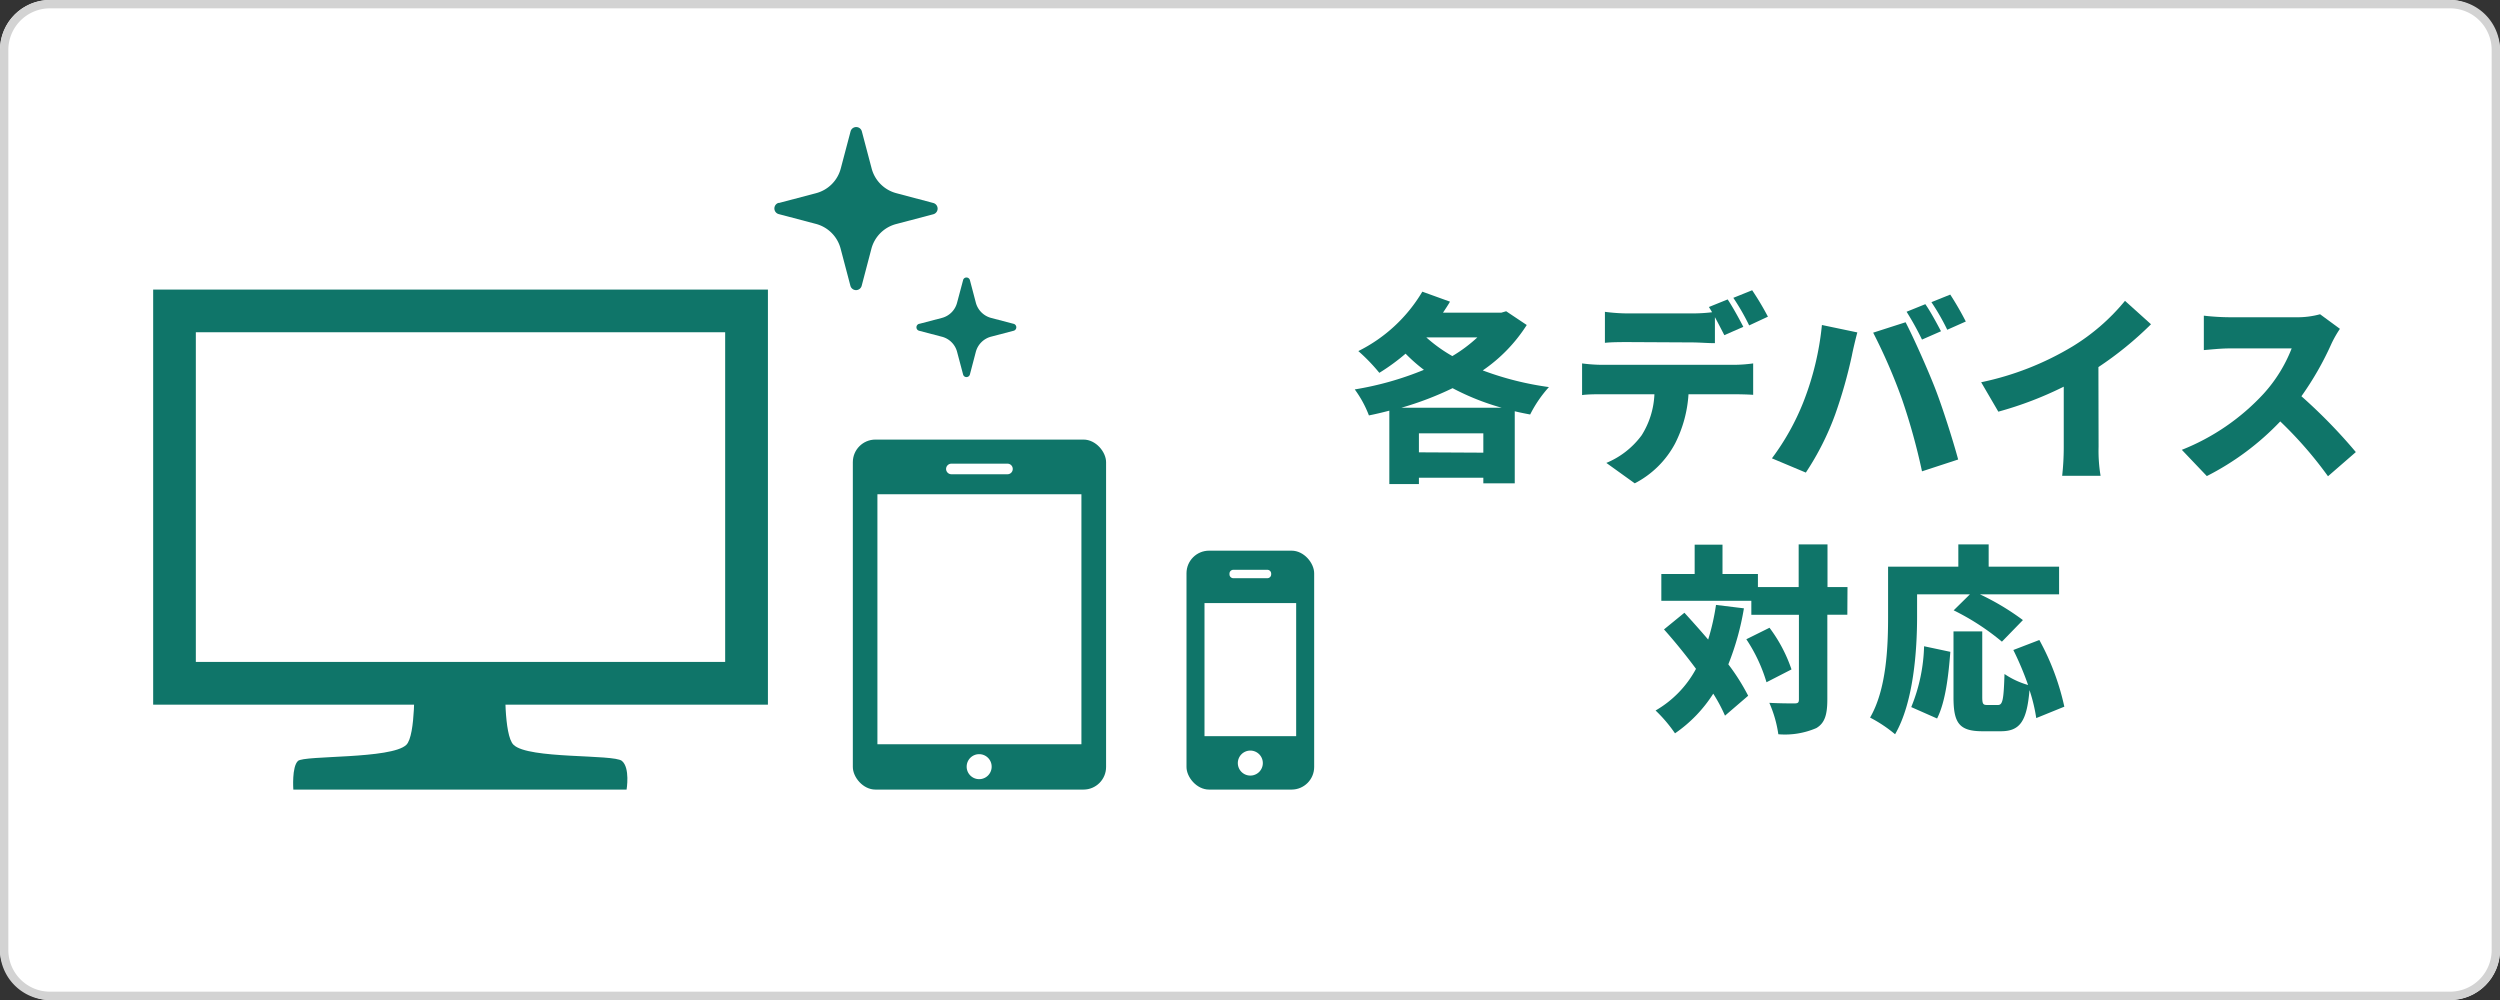 <svg xmlns="http://www.w3.org/2000/svg" width="300" height="120" viewBox="0 0 300 120"><rect x="0" y="0" width="300" height="120" fill="#333333" stroke="none"/><defs><style>.a{fill:#fff;}.b{fill:#d3d3d3;}.c{fill:#0f7569;}</style></defs><title>img_index02_02</title><rect class="a" width="300" height="120" rx="6"/><path class="b" d="M294,1a5,5,0,0,1,5,5V114a5,5,0,0,1-5,5H6a5,5,0,0,1-5-5V6A5,5,0,0,1,6,1H294m0-1H6A6,6,0,0,0,0,6V114a6,6,0,0,0,6,6H294a6,6,0,0,0,6-6V6a6,6,0,0,0-6-6Z"/><path class="c" d="M183.21,39a18.86,18.86,0,0,1-5.28,5.45,36.75,36.75,0,0,0,7.94,2,14.77,14.77,0,0,0-2.25,3.29c-.63-.12-1.25-.24-1.85-.39V58H178v-.67h-7.73v.76h-3.55V49.28c-.82.21-1.63.41-2.45.57a13.14,13.14,0,0,0-1.7-3.12,37.76,37.76,0,0,0,8.3-2.35,19.55,19.55,0,0,1-2.2-1.94,24.68,24.68,0,0,1-3.15,2.3A21.78,21.78,0,0,0,163,42.13,18.51,18.51,0,0,0,170.68,35L174,36.2c-.26.45-.55.88-.84,1.32h7l.58-.17Zm-3,9.93a29.52,29.52,0,0,1-5.9-2.35,38.35,38.35,0,0,1-6.15,2.35ZM178,54.32V52h-7.73v2.28Zm-6.84-13.83a17.79,17.79,0,0,0,3.12,2.24,17.55,17.55,0,0,0,3-2.24Z"/><path class="c" d="M208,43.78a17.61,17.61,0,0,0,2.38-.17v3.77c-.65-.05-1.66-.07-2.38-.07h-5.38A15.1,15.1,0,0,1,201,53.24,11.4,11.4,0,0,1,196.17,58l-3.41-2.45A10,10,0,0,0,197,52.23a10,10,0,0,0,1.53-4.92h-6.26c-.7,0-1.75,0-2.42.1v-3.8a19.68,19.68,0,0,0,2.42.17Zm-12.62-2.73c-.84,0-2,0-2.79.09V37.42a21.8,21.8,0,0,0,2.79.19H203a20,20,0,0,0,2.45-.14c-.12-.22-.26-.43-.38-.63l2.25-.91c.6.89,1.45,2.45,1.88,3.29l-2.28,1c-.32-.62-.72-1.41-1.13-2.16v3.12c-.89,0-1.87-.09-2.79-.09Zm14.52-2a27.42,27.42,0,0,0-1.9-3.31l2.26-.91A33.74,33.74,0,0,1,212.15,38Z"/><path class="c" d="M218.63,39l4.25.89c-.21.77-.55,2.21-.65,2.76a57.29,57.29,0,0,1-2,7.06,33,33,0,0,1-3.53,7L212.63,55a29.17,29.17,0,0,0,3.77-6.74A34.51,34.51,0,0,0,218.63,39Zm6.15.92,3.89-1.25c1,1.92,2.73,5.83,3.57,8s2.07,6,2.74,8.47l-4.34,1.42a75,75,0,0,0-2.38-8.6A66.86,66.86,0,0,0,224.78,39.92Zm8.14-.17-2.28,1a34.28,34.28,0,0,0-1.85-3.34l2.25-.91C231.64,37.35,232.48,38.91,232.92,39.75Zm3-1.18-2.25,1a26.67,26.67,0,0,0-1.9-3.31l2.26-.91A36,36,0,0,1,235.89,38.57Z"/><path class="c" d="M251.83,53.62a18.08,18.08,0,0,0,.24,3.48h-4.61a31.37,31.37,0,0,0,.19-3.48V46.4a43.15,43.15,0,0,1-7.85,3l-2.06-3.53a35.1,35.1,0,0,0,11-4.32A25,25,0,0,0,255,36.1l3.12,2.81a41.4,41.4,0,0,1-6.31,5.14Z"/><path class="c" d="M280.79,39.46a13.45,13.45,0,0,0-1,1.75,36.89,36.89,0,0,1-3.62,6.34,63.39,63.39,0,0,1,6.53,6.7l-3.34,2.9a47.56,47.56,0,0,0-5.73-6.58,32.34,32.34,0,0,1-8.81,6.56l-3-3.15a26.79,26.79,0,0,0,9.82-6.74A17.54,17.54,0,0,0,275,41.81h-7.47c-1.08,0-2.39.15-3.07.2V37.88a28.52,28.52,0,0,0,3.07.19h8a10.22,10.22,0,0,0,2.88-.36Z"/><path class="c" d="M209.27,73a32.37,32.37,0,0,1-1.87,6.72,25.11,25.11,0,0,1,2.38,3.77L207,85.88a18.83,18.83,0,0,0-1.41-2.64A16.49,16.49,0,0,1,201,88a17.29,17.29,0,0,0-2.33-2.74,12.72,12.72,0,0,0,4.85-5c-1.23-1.66-2.57-3.31-3.84-4.73l2.45-2c.91,1,1.89,2.09,2.85,3.22a27.24,27.24,0,0,0,.94-4.16Zm12.41.77h-2.4V83.91c0,1.87-.31,2.86-1.32,3.46a9.5,9.5,0,0,1-4.56.74,14.42,14.42,0,0,0-1.08-3.77c1.25.07,2.52.07,3,.07s.55-.12.55-.52V73.78h-5.71V72.1H199.36V68.88h4V65.36h3.34v3.52h4.25v1.57h4.89V65.33h3.46v5.12h2.4Zm-9.34,1.56a17.8,17.8,0,0,1,2.64,5l-3,1.54a19.1,19.1,0,0,0-2.42-5.16Z"/><path class="c" d="M230.05,74c0,4-.41,10.27-2.64,14.11a16.51,16.51,0,0,0-3-2c2-3.45,2.16-8.61,2.16-12.14V68H235V65.33h3.64V68h8.45v3.32h-9.5a29.79,29.79,0,0,1,5.16,3.09L240.23,77a29,29,0,0,0-5.79-3.76l1.95-1.92h-6.34Zm-.7,10.85a20.62,20.62,0,0,0,1.54-7.3l3.15.67c-.22,2.86-.58,6-1.59,8Zm15,1.32a19.87,19.87,0,0,0-.81-3.36c-.32,3.81-1.18,4.94-3.46,4.94h-2.18c-2.81,0-3.48-1-3.48-4.08V75.77h3.45V83.6c0,.91.1,1,.63,1h1.24c.58,0,.7-.56.8-3.72a9.84,9.84,0,0,0,2.83,1.32A36.09,36.09,0,0,0,241.6,78l3.12-1.2a29.68,29.68,0,0,1,3,8Z"/><rect class="c" x="18.38" y="34.75" width="73.77" height="49.81"/><rect class="a" x="23.5" y="39.87" width="63.52" height="39.56"/><path class="c" d="M60.63,81.75s-.2,6.5,1,7.63c1.77,1.73,12,1.1,13,1.93s.56,3.44.56,3.44H35.2S35,92,35.76,91.31s11.2-.2,13-1.93c1.15-1.13.95-7.63.95-7.63Z"/><rect class="c" x="142.38" y="66.08" width="15.32" height="28.67" rx="2.71"/><rect class="a" x="144.54" y="72.37" width="11" height="15.97"/><path class="a" d="M147.54,68.88a.46.46,0,0,0,.4.5h4.2a.46.46,0,0,0,.4-.5h0a.46.46,0,0,0-.4-.5h-4.2a.46.46,0,0,0-.4.5Z"/><path class="a" d="M148.54,91.57a1.5,1.5,0,1,0,1.5-1.5A1.5,1.5,0,0,0,148.54,91.57Z"/><rect class="c" x="102.34" y="52.75" width="30.39" height="42" rx="2.71"/><rect class="a" x="105.29" y="59.31" width="24.48" height="30"/><path class="a" d="M113.53,56.28a.64.64,0,0,0,.64.63h6.73a.63.63,0,0,0,.63-.63h0a.63.63,0,0,0-.63-.64h-6.73a.64.64,0,0,0-.64.64Z"/><path class="a" d="M116,92a1.5,1.5,0,1,0,1.5-1.5A1.5,1.5,0,0,0,116,92Z"/><path class="c" d="M93.46,24.36l4.44-1.17a4.16,4.16,0,0,0,3-3l1.17-4.43a.7.7,0,0,1,1.35,0l1.17,4.43a4.16,4.16,0,0,0,3,3L112,24.36a.7.7,0,0,1,0,1.35l-4.44,1.17a4.16,4.16,0,0,0-3,3L103.4,34.3a.7.7,0,0,1-1.35,0l-1.17-4.44a4.16,4.16,0,0,0-3-3l-4.44-1.17a.7.7,0,0,1,0-1.35Z"/><path class="c" d="M110.32,38.86l2.71-.71a2.55,2.55,0,0,0,1.82-1.83l.72-2.7a.41.41,0,0,1,.41-.32.43.43,0,0,1,.41.32l.71,2.7a2.58,2.58,0,0,0,1.83,1.83l2.71.71a.43.43,0,0,1,0,.83l-2.71.71a2.57,2.57,0,0,0-1.83,1.82l-.71,2.71a.43.43,0,0,1-.41.32.41.41,0,0,1-.41-.32l-.72-2.71A2.54,2.54,0,0,0,113,40.4l-2.71-.71a.43.43,0,0,1,0-.83Z"/></svg>
